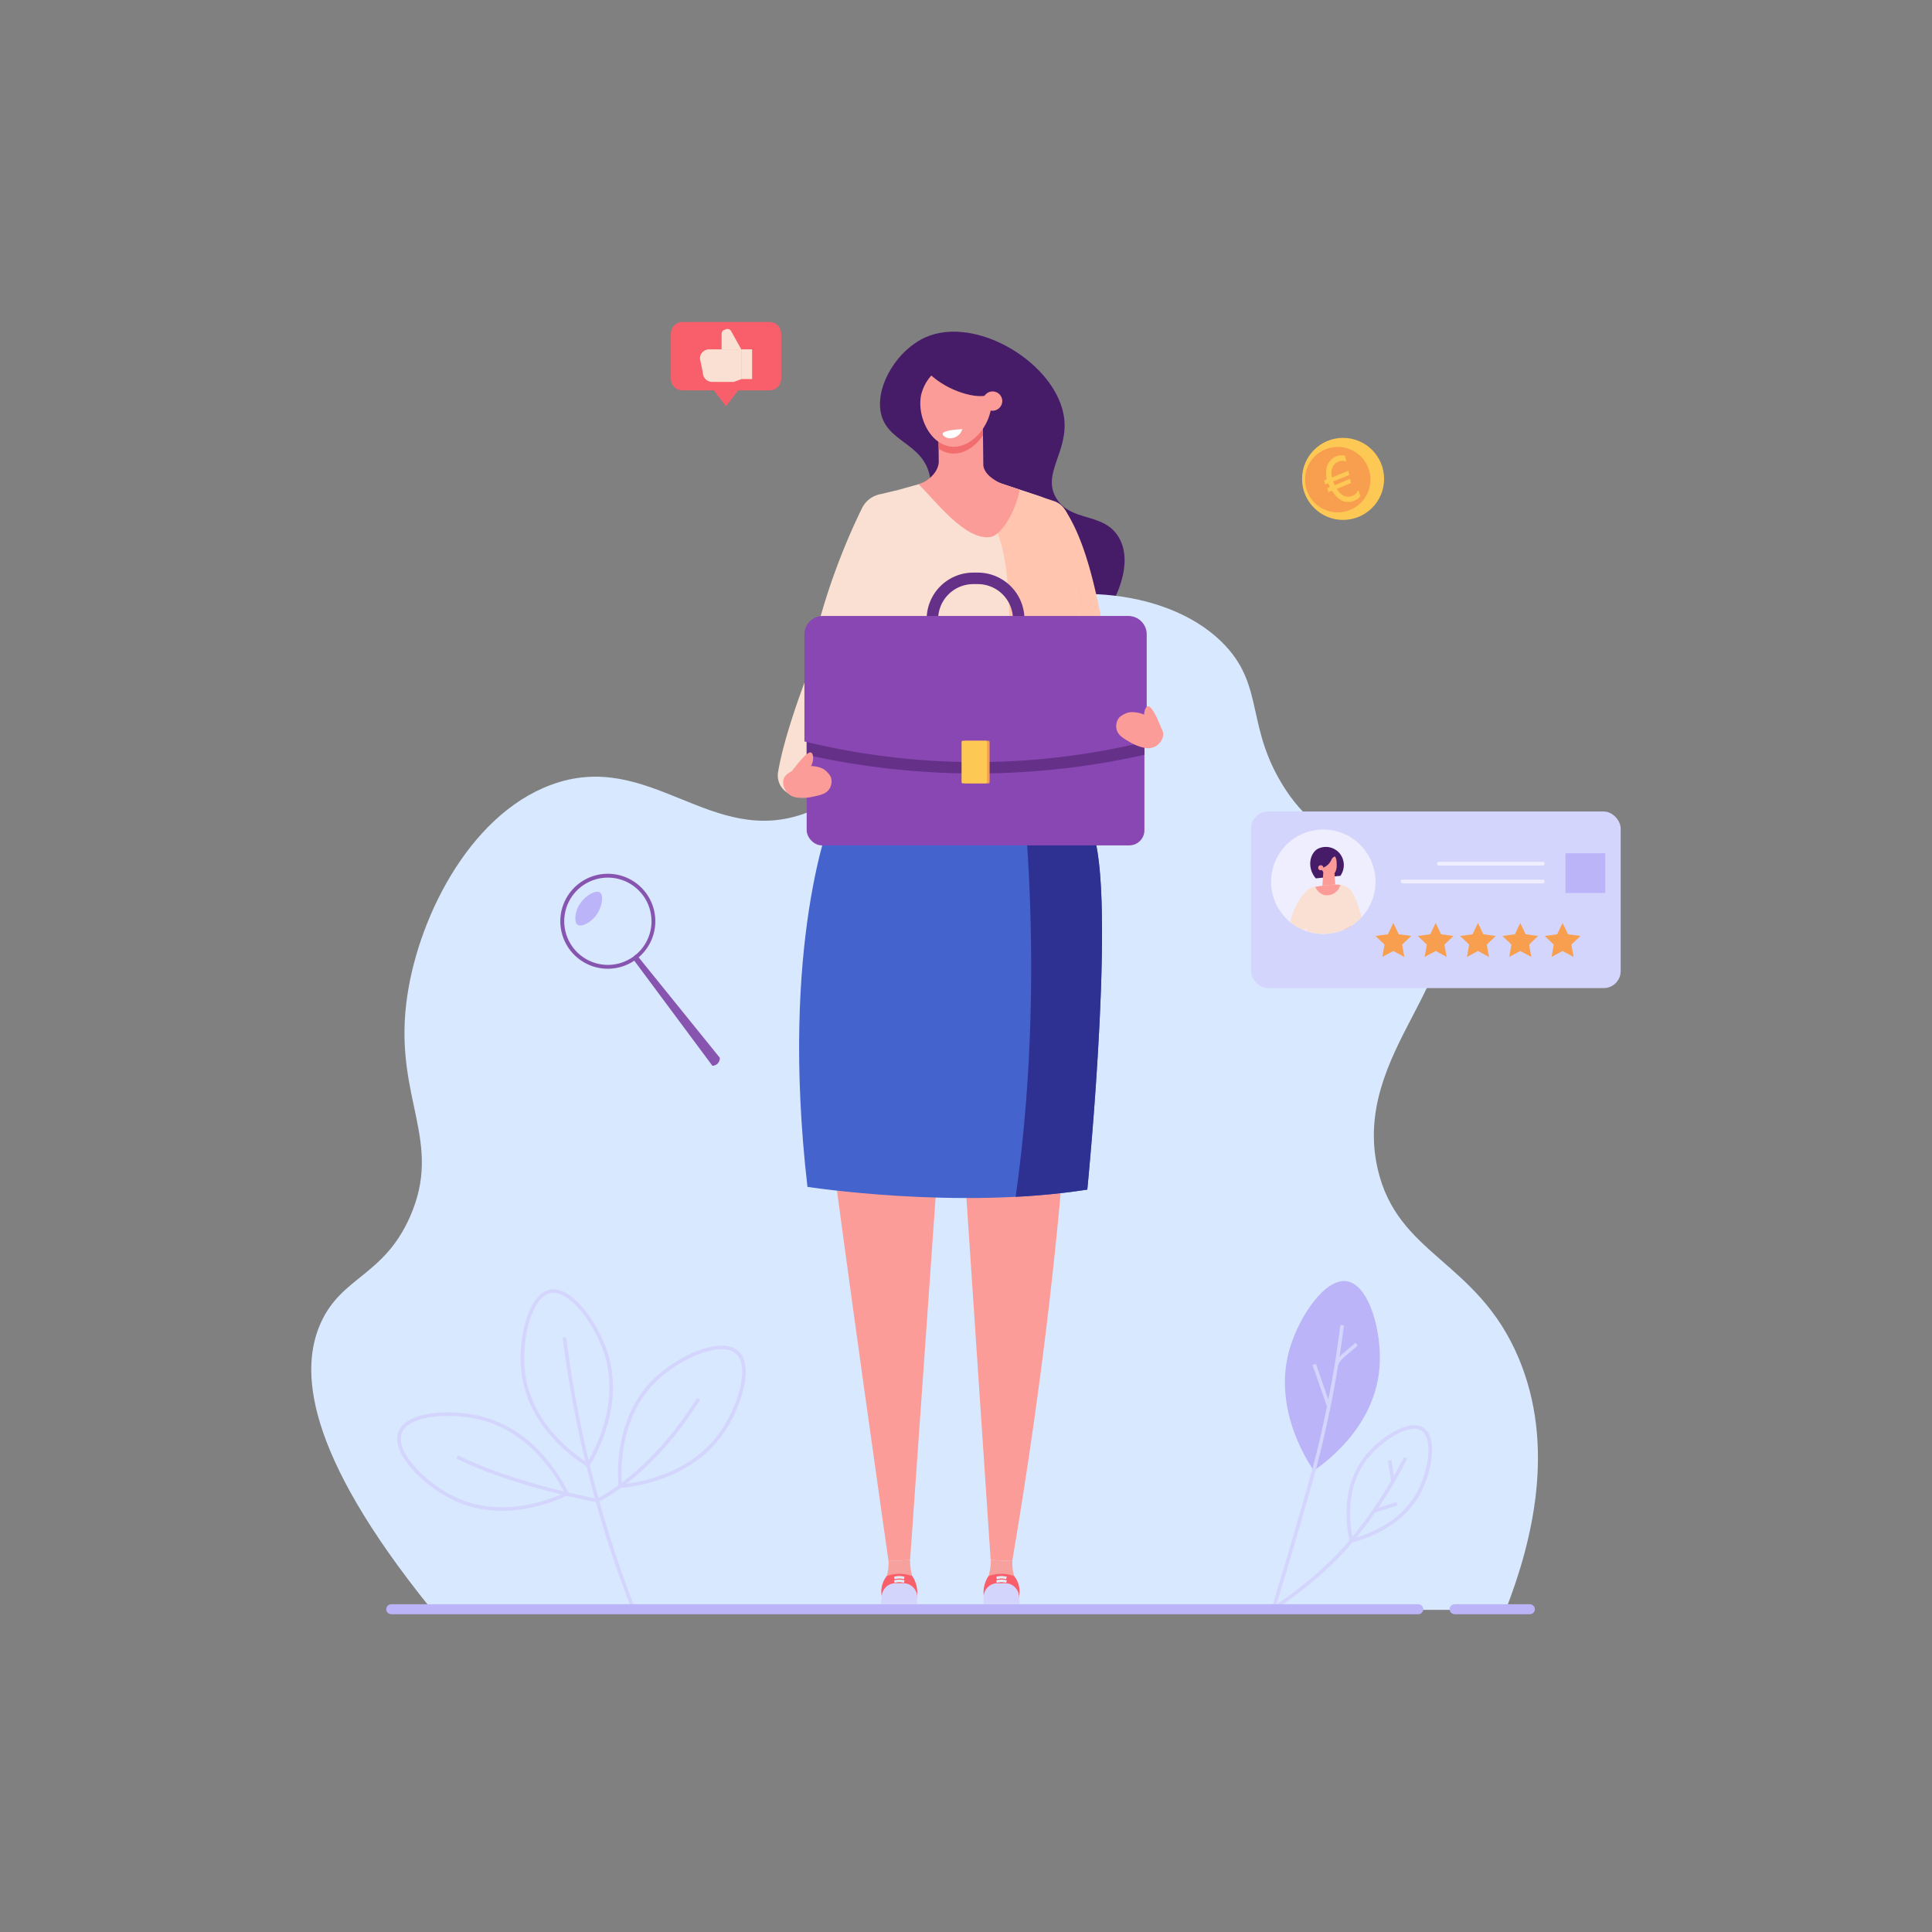 <svg id="Laag_1" data-name="Laag 1" xmlns="http://www.w3.org/2000/svg" xmlns:xlink="http://www.w3.org/1999/xlink" viewBox="0 0 600 600"><rect x="0" y="0" width="600" height="600" fill="#808080" stroke="none"/><defs><style>.cls-1{fill:#efeefe;}.cls-2{fill:#461b68;}.cls-3{fill:#d8e8ff;}.cls-12,.cls-18,.cls-4,.cls-6{fill:none;stroke-miterlimit:10;}.cls-4{stroke:#d3d5fc;stroke-width:1.1px;}.cls-5{fill:#bbb4f8;}.cls-6{stroke:#bbb4f8;stroke-width:3.1px;}.cls-12,.cls-6{stroke-linecap:round;}.cls-7{fill:#d3d5fc;}.cls-8{clip-path:url(#clip-path);}.cls-9{fill:#f9e0d2;}.cls-10{fill:#f26d6d;}.cls-11{fill:#fb9c98;}.cls-12{stroke:#efeefe;stroke-width:1.16px;}.cls-13{fill:#f89f4f;}.cls-14{fill:#fdc854;}.cls-15{fill:#f95f6a;}.cls-16{fill:#8754af;}.cls-17{fill:#f6a19e;}.cls-18{stroke:#e1eef7;stroke-width:0.78px;}.cls-19{fill:#4463cd;}.cls-20{fill:#2e3192;}.cls-21{fill:#ffc5ae;}.cls-22{fill:#fff;}.cls-23{fill:#653087;}.cls-24{fill:#8847b2;}</style><clipPath id="clip-path"><circle class="cls-1" cx="410.96" cy="273.83" r="16.21"/></clipPath></defs><path class="cls-2" d="M340.56,194.36c6.53-7.54,11.67-19.94,6.7-27.79-4.77-7.55-14.76-4.36-19.25-11.89s3.71-14.24,2.49-24.68c-2-16.83-27.21-32.37-43.15-25.21-8.5,3.82-15.15,14.46-13.92,22.74,1.47,9.91,13.24,9.71,15.36,20.43,2,10.31-7.86,15.47-4.7,23.06,3.8,9.13,19.49,5,24.52,14.77,4.56,8.79-5.23,17.94-.71,21.77C312.9,211.8,330.79,205.63,340.56,194.36Z"/><path class="cls-3" d="M133.67,499.39c-39.39-48.82-40.52-74.34-34-88.67s19.5-14.42,27.64-32.81c10.36-23.4-4.68-36.54-1.15-66.21,3-25.44,19.15-58.37,44.91-67.94,30.75-11.43,49.76,19.91,79.45,8.64,29-11,21.58-44.94,54.69-61,24.4-11.86,59.14-8.37,75.42,9.21,12.07,13,6.24,25.4,18.43,44.33,15.58,24.22,37.8,15.78,46.63,32.82,12.85,24.81-26.17,48.73-17.85,85.21,6.17,27,30.92,28.35,43.76,58.72,11.53,27.29,4.44,56.74-4,78.3Z"/><path class="cls-4" d="M419.7,478.49c-.65-2.74-3.36-15.6,4.45-25.68,4.68-6,13.56-11.62,17.62-8.95s2.38,12.43-.6,18.65C435.57,474.16,422.79,477.72,419.7,478.49Z"/><path class="cls-4" d="M394.76,500s14.16-8.61,24.94-21.51a134.21,134.21,0,0,0,16.8-25.72"/><path class="cls-4" d="M426.79,469.24l7-2.25"/><path class="cls-4" d="M432.58,459.88c-.35-2.1-.69-4.21-1-6.31"/><path class="cls-5" d="M408,456.73c3.38-2.31,18.91-13.46,20.41-31.93.89-11.08-3.17-25.78-10.14-26.9-6.79-1.08-14.75,11-17.64,20.62C395.15,436.51,405.38,452.86,408,456.73Z"/><path class="cls-4" d="M416.82,411.54A342.75,342.75,0,0,1,408,456.73c-6.14,22-12.65,43.23-12.65,43.23"/><path class="cls-4" d="M412.65,436.72q-2.25-6.5-4.51-13"/><path class="cls-4" d="M415.05,423.8a8.44,8.44,0,0,1,2.72-3.32l3.54-3.06"/><line class="cls-6" x1="451.75" y1="499.76" x2="475.11" y2="499.76"/><path class="cls-4" d="M182.56,455c-3.2-2-18-11.72-20.05-28.73-1.24-10.19,2-23.93,8.35-25.22,6.23-1.25,14,9.62,17.07,18.38C193.62,435.89,184.79,451.37,182.56,455Z"/><path class="cls-4" d="M176.08,463.87c-3.41,1.63-19.51,8.9-35,1.54-9.28-4.4-19.17-14.46-16.83-20.55s15.64-6.71,24.66-4.58C165.83,444.27,174.18,460,176.08,463.87Z"/><path class="cls-4" d="M192.63,461.58c-.31-3.77-1.34-21.41,11.06-33.24,7.43-7.08,20.36-12.73,25.21-8.37s.68,17-4.54,24.67C214.59,459,196.9,461.17,192.63,461.58Z"/><path class="cls-4" d="M196.64,499.47a354.78,354.78,0,0,1-21.36-84.17"/><path class="cls-4" d="M142,452.49C160,461.4,185.48,466,185.48,466s16.66-7.7,31.47-31.6"/><rect class="cls-7" x="388.52" y="252.02" width="114.8" height="54.85" rx="5.3"/><circle class="cls-1" cx="410.96" cy="273.83" r="16.21"/><g class="cls-8"><path class="cls-2" d="M408.64,272.79c-2.72-3.18-2-7.52.48-9.11a5.58,5.58,0,0,1,7,1.44,5.76,5.76,0,0,1,.15,6.87Z"/><path class="cls-9" d="M423.18,296.75s-4.06-2.7-6.77-10.43-.77-11.24.95-10.87,3.55-.27,7.3,17a65.33,65.33,0,0,1,15.94-3.34l.15.66S427.62,298,423.18,296.75Z"/><path class="cls-10" d="M423.18,296.75l.27.06a39.87,39.87,0,0,1-5.57-21.26l-.52-.1c-1.72-.37-3.67,3.14-.95,10.87S423.18,296.75,423.18,296.75Z"/><path class="cls-9" d="M408.48,276.68a1.44,1.44,0,0,0-2.31-.41c-.24.23-.47.47-.71.73-4.24,4.59-5.31,10.48-5.48,14.71a4.41,4.41,0,0,0,3,4.37c1.16.38,2.36.76,3.6,1.12,3.42,1,7.89,2.08,10.88,2.62.26-.51-.89-.79-.63-1.3-1.93-1.17-4.15-2.39-6.44-3.55s-4.52-2.17-6.62-3c1.26-2.77,2.22-4.84,2.75-6,0,0,3.19-5.77,2.15-8.78C408.61,277,408.55,276.83,408.48,276.68Z"/><polygon class="cls-11" points="414.77 275.92 410.63 275.9 411.03 269.95 414.34 269.95 414.77 275.92"/><path class="cls-11" d="M414.47,265.85c.73.8.64,2.12.65,3.12,0,1.23-.63,2.88-2,3s-3-1.64-3.08-3.5c0-1.52,1-3.23,2.4-3.41A2.46,2.46,0,0,1,414.47,265.85Z"/><path class="cls-2" d="M415.46,265.53a4,4,0,0,0-1.77-1.38l-.35-.11h0c-1.42-.39-3,0-3.11.52-.05.24.2.54.59.81a5.49,5.49,0,0,0-.79.86,5.84,5.84,0,0,0-1.14,3.51,4.58,4.58,0,0,0,4.56-2.66h0a1.91,1.91,0,0,1,1.17-1.14A6,6,0,0,0,415.46,265.53Z"/><path class="cls-9" d="M421.32,287.36c.31-2.39,0-11-4.25-12.38a7.84,7.84,0,0,0-.81-.18h0l-.85-.09a9.19,9.19,0,0,0-1.05,0,57.91,57.91,0,0,0-6.48.78c-2.71.5-3.67,6-3,8.49l1.21,6.79a4.79,4.79,0,0,1-.25,3.39,9,9,0,0,1-1,1.7,77.23,77.23,0,0,0,17.54-1.32S421,289.88,421.32,287.36Z"/><path class="cls-9" d="M421.32,287.36c.31-2.39,0-11-4.25-12.38a7.84,7.84,0,0,0-.81-.18h-.14l.07,0c5.84,4.74,3.76,13.61,3.51,15.45A17.69,17.69,0,0,0,420,295c1.44-.23,2.3-.41,2.3-.41S421,289.88,421.32,287.36Z"/><circle class="cls-11" cx="410.17" cy="269.49" r="0.79"/><path class="cls-11" d="M411.39,278a4.35,4.35,0,0,0,4.87-3.18,8.62,8.62,0,0,0-1.9-.09c-2.34.16-4.3.41-5.89.68A4.38,4.38,0,0,0,411.39,278Z"/></g><line class="cls-12" x1="446.82" y1="268.22" x2="479.13" y2="268.22"/><line class="cls-12" x1="435.59" y1="273.76" x2="479.13" y2="273.76"/><polygon class="cls-13" points="432.71 286.64 434.4 290.15 438.26 290.67 435.44 293.36 436.14 297.19 432.71 295.34 429.29 297.19 429.98 293.36 427.17 290.67 431.03 290.15 432.71 286.64"/><polygon class="cls-13" points="445.86 286.64 447.54 290.15 451.4 290.67 448.58 293.36 449.28 297.19 445.86 295.34 442.43 297.19 443.12 293.36 440.31 290.67 444.17 290.15 445.86 286.64"/><polygon class="cls-13" points="459 286.64 460.68 290.15 464.54 290.67 461.73 293.36 462.42 297.19 459 295.34 455.57 297.19 456.26 293.36 453.45 290.67 457.31 290.15 459 286.64"/><polygon class="cls-13" points="472.13 286.64 473.82 290.15 477.68 290.67 474.87 293.36 475.56 297.19 472.13 295.34 468.71 297.19 469.4 293.36 466.59 290.67 470.45 290.15 472.13 286.64"/><polygon class="cls-13" points="485.27 286.64 486.96 290.15 490.82 290.67 488.01 293.36 488.7 297.19 485.27 295.34 481.85 297.19 482.54 293.36 479.73 290.67 483.59 290.15 485.27 286.64"/><rect class="cls-5" x="486.18" y="264.99" width="12.33" height="12.33"/><circle class="cls-14" cx="417.1" cy="148.74" r="12.74" transform="translate(-0.51 1.44) rotate(-0.2)"/><circle class="cls-13" cx="417.1" cy="148.74" r="10.2" transform="matrix(0.98, -0.18, 0.18, 0.98, -20.08, 78.27)"/><path class="cls-14" d="M418.12,143.37a3.17,3.17,0,0,0-2.47,0,3.33,3.33,0,0,0-1.86,1.86,4.65,4.65,0,0,0-.12,3.06l5.05-2.07.3,1.3-5,2,.49,1.18,4.77-2,.3,1.31-4.41,1.81a5,5,0,0,0,2.23,2.16,3.27,3.27,0,0,0,2.62,0,3,3,0,0,0,1.74-1.76l.76,1.87a4.51,4.51,0,0,1-1.87,1.38q-4,1.65-7-3.06l-1.13.47-.29-1.31.77-.32q-.1-.21-.24-.54l-.26-.63-1,.39-.29-1.3.87-.36a6.83,6.83,0,0,1,.2-4.4,5,5,0,0,1,2.77-2.68,4.15,4.15,0,0,1,2.62-.2Z"/><path class="cls-15" d="M208.35,103.62v14a3.61,3.61,0,0,0,3.62,3.61h9.72l3.78,4.93,3.79-4.93H239a3.61,3.61,0,0,0,3.61-3.61v-14A3.62,3.62,0,0,0,239,100H212A3.62,3.62,0,0,0,208.35,103.62Z"/><path class="cls-9" d="M221.15,118.6a2.87,2.87,0,0,1-2.84-2.49c-.1-.72-.25-1.43-.4-2.14l-.54-2.61a2.87,2.87,0,0,1,2.87-2.87h10v9.25l-2.33.86Z"/><path class="cls-9" d="M230.2,108.49l-3.14-5.66a1.28,1.28,0,0,0-1.55-.59l-.55.2a1.27,1.27,0,0,0-.86,1.21v4.84"/><rect class="cls-9" x="230.2" y="108.49" width="3.37" height="9.23"/><path class="cls-16" d="M187.28,300.78a14.75,14.75,0,1,1,16.16-13.18A14.77,14.77,0,0,1,187.28,300.78Zm2.86-28.16a13.55,13.55,0,1,0,12.12,14.86A13.57,13.57,0,0,0,190.14,272.62Z"/><path class="cls-16" d="M197.61,296.41l25.94,32.09a2.41,2.41,0,0,1-.7,1.82,2.37,2.37,0,0,1-1.61.66L196.35,297.5C196.82,297.24,197.14,296.67,197.61,296.41Z"/><path class="cls-5" d="M186.27,277.14c-1.47-.95-5.6,1.57-7,5.12-.6,1.58-1,4.21.12,4.95,1.39.92,5-1.18,6.5-4.14C187,281,187.46,277.92,186.27,277.14Z"/><line class="cls-6" x1="121.5" y1="499.76" x2="440.45" y2="499.76"/><path class="cls-11" d="M327.4,229.09c1.39,0,5.34,14.64,5.83,16.22,2.19,7.07-1.18,20.28-.67,23.06,2.67,14.6,1.66,99.85-18.2,216.42l-6.7-.34q-6.65-99.26-13.3-198.51l2.43-57.82Z"/><path class="cls-11" d="M266.67,239.23S246.53,266,254.31,327.06c8,62.8,21.63,157.73,21.63,157.73l6.7-.34L296.4,288.89S305,272,305.57,237.51Z"/><path class="cls-17" d="M275.94,484.79a13.41,13.41,0,0,1-.55,4.68c-.72,1.92,5.11,2.26,5.19,2.21s2.75-2.21,2.75-2.21a15.88,15.88,0,0,1-.69-5"/><path class="cls-17" d="M314.41,484.79a13.67,13.67,0,0,0,.55,4.68c.72,1.92-5.1,2.26-5.19,2.21L307,489.47a15.55,15.55,0,0,0,.69-5"/><path class="cls-15" d="M284.82,493.66a9.42,9.42,0,0,0-1.49-4.19,11.25,11.25,0,0,0-2.95-.66,11.51,11.51,0,0,0-5,.66,7.84,7.84,0,0,0-1.67,4.33,7.59,7.59,0,0,0,.49,3.18h10.32A9.26,9.26,0,0,0,284.82,493.66Z"/><path class="cls-7" d="M278.13,491.68h2.41a4.29,4.29,0,0,1,4.29,4.29v.95a0,0,0,0,1,0,0h-11a0,0,0,0,1,0,0V496A4.29,4.29,0,0,1,278.13,491.68Z"/><rect class="cls-7" x="273.69" y="496.75" width="11.14" height="1.43"/><path class="cls-18" d="M277.74,490.07a5.37,5.37,0,0,1,3.07,0"/><path class="cls-18" d="M277.74,491.18a5.27,5.27,0,0,1,3.07,0"/><path class="cls-15" d="M305.49,493.66a9.44,9.44,0,0,1,1.48-4.19,11.24,11.24,0,0,1,3-.66,11.44,11.44,0,0,1,5,.66A7.61,7.61,0,0,1,316.1,497H305.77A9.3,9.3,0,0,1,305.49,493.66Z"/><path class="cls-7" d="M305.47,491.68h11a0,0,0,0,1,0,0v.95a4.29,4.29,0,0,1-4.29,4.29h-2.41a4.29,4.29,0,0,1-4.29-4.29v-.95A0,0,0,0,1,305.47,491.68Z" transform="translate(621.95 988.61) rotate(180)"/><rect class="cls-7" x="305.47" y="496.75" width="11.14" height="1.43" transform="translate(622.09 994.93) rotate(180)"/><path class="cls-18" d="M312.57,490.07a5.4,5.4,0,0,0-3.08,0"/><path class="cls-18" d="M312.57,491.18a5.3,5.3,0,0,0-3.08,0"/><path class="cls-19" d="M258.29,253.27S242,292.65,250.76,368.59c0,0,46.41,7.2,86.91.85,0,0,9.95-99.87.51-113.42Z"/><path class="cls-20" d="M318.48,255.34c2.21,28.19,3.4,70.82-3.07,116.34a215.66,215.66,0,0,0,22.26-2.24s9.95-99.87.51-113.42Z"/><path class="cls-9" d="M278.15,152.36l-5.06,1.18a8,8,0,0,0-5.38,4.27c-3.87,7.84-13.08,28.25-16.95,51.74,0,0-7.11,18.09-9.13,30.27a6.32,6.32,0,0,0,4.81,7.17l.43.1,4.69-6.42,16.75-27.85Z"/><path class="cls-21" d="M322.14,161.32s1.67,39.82,5.74,59.7c0,0-28.37,9.3,24.19,11.27a7.3,7.3,0,0,0,7.58-7.3h0c-16-4.88,3.05-7.56-13-12.43-4.44-14.73-6.33-39.5-15.84-54.11Z"/><path class="cls-9" d="M335.54,246.29a313.11,313.11,0,0,0-1.49-63.46c-.84-6.7-1.87-13.12-3-19.26a12.5,12.5,0,0,0-8.35-9.52l-23.13-7.65-24.69,6.88a383.08,383.08,0,0,0-7.7,45.42c-1.75,16.12-2.92,30.86-2.81,44.15a167.58,167.58,0,0,0,31.36,5.43A161.06,161.06,0,0,0,335.54,246.29Z"/><path class="cls-21" d="M335.54,246.29a313.11,313.11,0,0,0-1.49-63.46c-1.08-8.59.75-17.65-3.22-24.38v0a6.43,6.43,0,0,0-3.49-2.83l-17-5.63c-3.8,2.9-5.14,6.87-2.05,12.29,9.07,15.92,4.28,61.52.77,86.46A162,162,0,0,0,335.54,246.29Z"/><path class="cls-11" d="M291.54,143.58l-.14-13.9,13.81-.68.17,15.54c.31,2.81,3.74,5,6.42,5.92l4.86,1.6c-.51,4.3-4.9,14.09-9.1,14.72-8,1.21-17.82-12.24-22.32-16.4h0C288.21,149.56,291.35,146.65,291.54,143.58Z"/><path class="cls-10" d="M305.28,135.21l-.07-6.21-13.81.68.1,9.66a8.33,8.33,0,0,0,3.81,1.47C299.2,141.24,302.9,138.74,305.28,135.21Z"/><path class="cls-11" d="M291.26,114.78a13.75,13.75,0,0,0-5.22,8c-1.26,6.47,2.73,15.18,9.27,15.92,6.26.7,12.07-6.22,12.57-12.8.44-5.83-3.19-12.62-8.53-13.61C295.6,111.63,292.29,114,291.26,114.78Z"/><path class="cls-2" d="M284.74,109.5c-1.22,3,5.75,8.18,6.44,8.68,5.93,4.31,15.08,6.49,17.36,3.37,1.68-2.3-.57-7.15-3.17-9.9C299.05,105,286.16,105.91,284.74,109.5Z"/><path class="cls-11" d="M311.26,124.78a3,3,0,1,0-3.3,2.77A3.06,3.06,0,0,0,311.26,124.78Z"/><path class="cls-22" d="M292.76,134.71c-.07.57,1,1.24,1.93,1.4a4,4,0,0,0,4.17-2.84C294.05,133.55,292.83,134.16,292.76,134.71Z"/><path class="cls-23" d="M291.35,192.32a10.92,10.92,0,0,1,10.92-10.92h1.39a10.92,10.92,0,0,1,10.92,10.92,3.39,3.39,0,0,0,3.57,0h0a14.49,14.49,0,0,0-14.49-14.49h-1.39a14.49,14.49,0,0,0-14.49,14.49,3.24,3.24,0,0,0,1.71.51A3.33,3.33,0,0,0,291.35,192.32Z"/><rect class="cls-24" x="250.52" y="196.15" width="104.89" height="66.39" rx="4.7"/><path class="cls-23" d="M250.52,234.41a240.26,240.26,0,0,0,52.57,5.8,240.07,240.07,0,0,0,52.32-5.8V196.15H250.52Z"/><path class="cls-24" d="M356.12,230.26h0a223.56,223.56,0,0,1-106.3,0h0V197a5.7,5.7,0,0,1,5.7-5.7h94.89a5.71,5.71,0,0,1,5.71,5.7Z"/><rect class="cls-13" x="299.42" y="230.05" width="7.9" height="13.24" rx="0.36" transform="translate(606.79 473.28) rotate(179.99)"/><rect class="cls-14" x="298.61" y="230.05" width="7.9" height="13.24" rx="0.36" transform="translate(605.17 473.28) rotate(179.99)"/><path class="cls-11" d="M243.26,242.42a4.75,4.75,0,0,0,4,5.22,13.55,13.55,0,0,0,4.8-.13c2.57-.55,4.55-.9,5.56-2.59a4.17,4.17,0,0,0,.32-3.78,7.4,7.4,0,0,0-2-2.16h0c-1-.77-4.8-1.93-8.76-.1C245.59,239.64,243.46,240.56,243.26,242.42Z"/><path class="cls-11" d="M245.81,239.66c4-5.37,5.5-6.24,6.12-5.93.86.43,1,3.57-1,5.34A4.49,4.49,0,0,1,245.81,239.66Z"/><path class="cls-11" d="M360.87,226.65c-2.46-6.22-3.7-7.45-4.39-7.31-.94.19-1.87,3.19-.41,5.42A4.52,4.52,0,0,0,360.87,226.65Z"/><path class="cls-11" d="M361.21,228.58a4.76,4.76,0,0,1-5.46,3.72,13.9,13.9,0,0,1-4.51-1.63c-2.27-1.32-4.05-2.27-4.48-4.19a4.18,4.18,0,0,1,.87-3.69,7.36,7.36,0,0,1,2.54-1.44h0c1.21-.42,5.16-.34,8.35,2.63C359.86,225.22,361.6,226.76,361.21,228.58Z"/></svg>